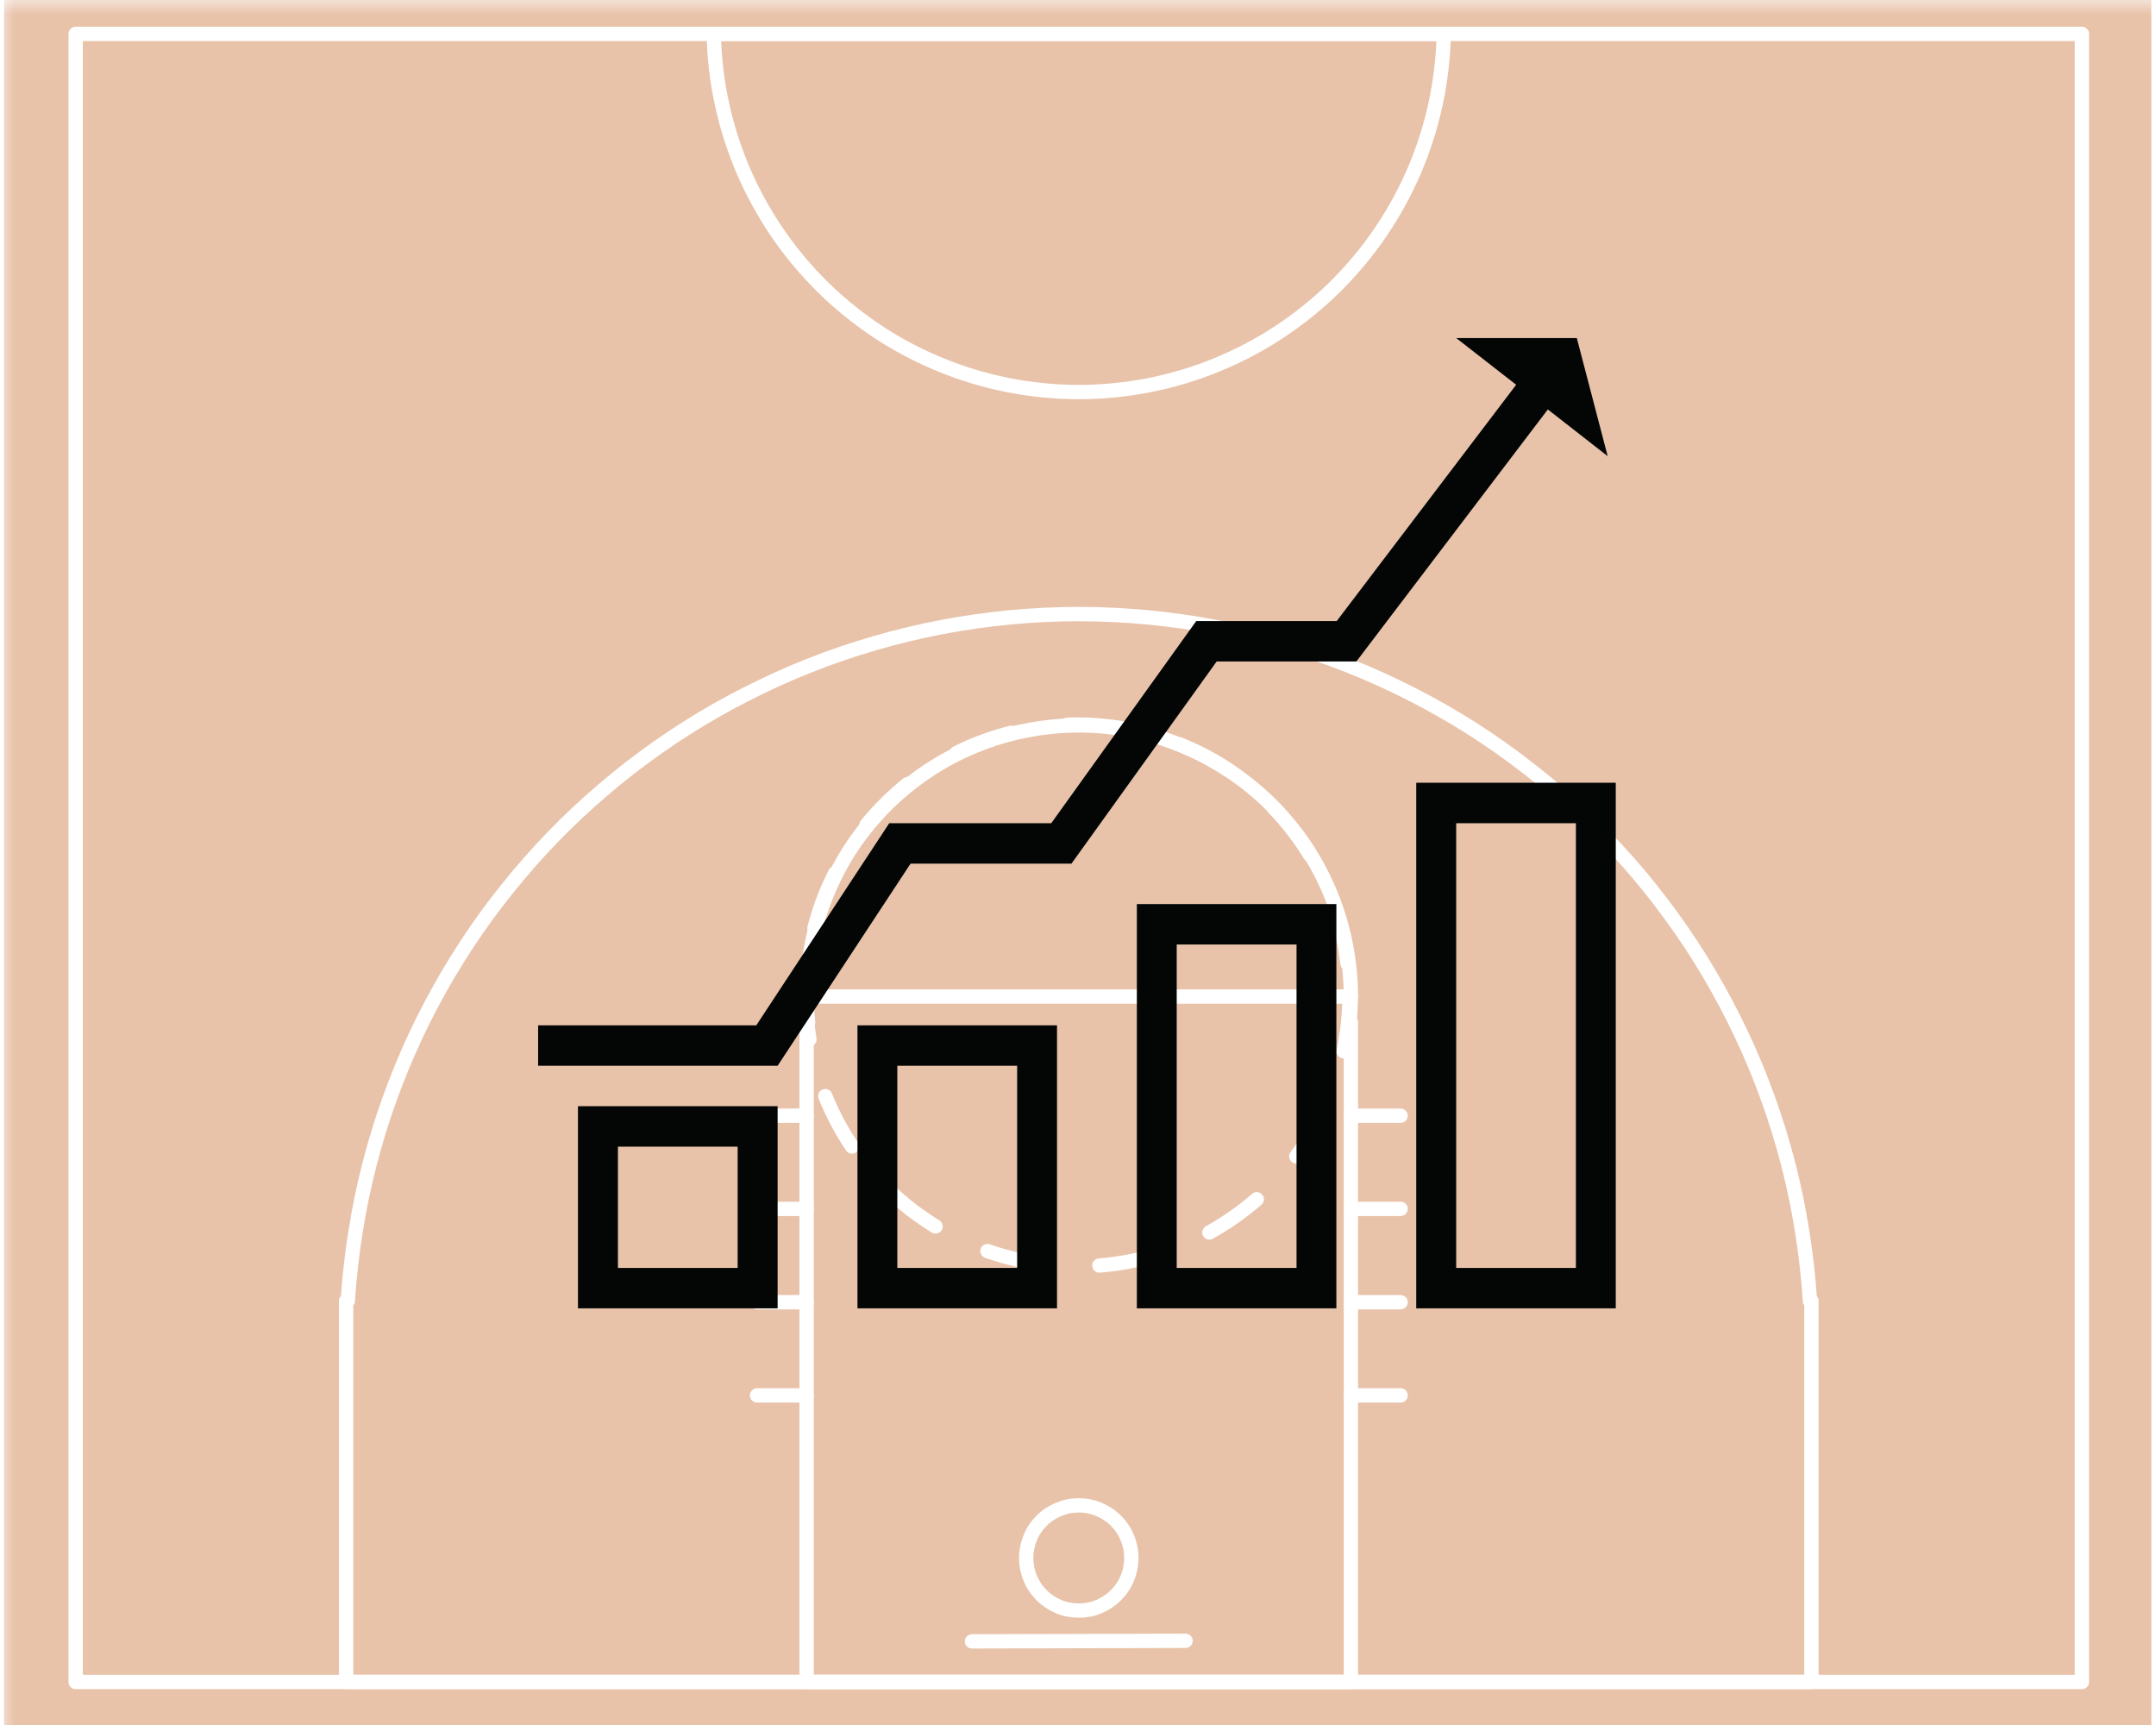 <svg xmlns="http://www.w3.org/2000/svg" xmlns:xlink="http://www.w3.org/1999/xlink" width="100" zoomAndPan="magnify" viewBox="0 0 75 60" height="80" preserveAspectRatio="xMidYMid meet" version="1.0"><defs><filter x="0%" y="0%" width="100%" height="100%" id="1ed9c67f2f"><feColorMatrix values="0 0 0 0 1 0 0 0 0 1 0 0 0 0 1 0 0 0 1 0" color-interpolation-filters="sRGB"/></filter><mask id="fdb755e506"><g filter="url(#1ed9c67f2f)"><rect x="-7.5" width="90" fill="#000000" y="-6" height="72" fill-opacity="0.53"/></g></mask><clipPath id="5fe98201a7"><path d="M 0 0 L 75 0 L 75 60 L 0 60 Z M 0 0 " clip-rule="nonzero"/></clipPath><clipPath id="7769e0bb1e"><rect x="0" width="75" y="0" height="60"/></clipPath><clipPath id="188fc5e95e"><path d="M 18.715 11.758 L 56 11.758 L 56 38 L 18.715 38 Z M 18.715 11.758 " clip-rule="nonzero"/></clipPath><clipPath id="111cc8bbe5"><path d="M 39 31 L 47 31 L 47 45.508 L 39 45.508 Z M 39 31 " clip-rule="nonzero"/></clipPath><clipPath id="63137db57f"><path d="M 49 27 L 56.215 27 L 56.215 45.508 L 49 45.508 Z M 49 27 " clip-rule="nonzero"/></clipPath><clipPath id="79f81cf04f"><path d="M 29 35 L 37 35 L 37 45.508 L 29 45.508 Z M 29 35 " clip-rule="nonzero"/></clipPath><clipPath id="4cc41951a5"><path d="M 20 38 L 28 38 L 28 45.508 L 20 45.508 Z M 20 38 " clip-rule="nonzero"/></clipPath></defs><rect x="-7.5" width="90" fill="#ffffff" y="-6" height="72" fill-opacity="1"/><rect x="-7.5" width="90" fill="#ffffff" y="-6" height="72" fill-opacity="1"/><g mask="url(#fdb755e506)"><g transform="matrix(1, 0, 0, 1, 0, -0)"><g clip-path="url(#7769e0bb1e)"><g clip-path="url(#5fe98201a7)"><path fill="#d38d5f" d="M 0.141 -1.125 L 74.836 -1.125 L 74.836 61.121 L 0.141 61.121 Z M 0.141 -1.125 " fill-opacity="1" fill-rule="nonzero"/></g><path stroke-linecap="round" transform="matrix(0.471, 0, 0, 0.471, 0.141, -1.313)" fill="none" stroke-linejoin="round" d="M 52.419 5.29 C 52.452 7.042 52.651 8.768 53.025 10.479 C 53.398 12.189 53.93 13.841 54.619 15.451 C 55.316 17.054 56.155 18.573 57.142 20.018 C 58.13 21.462 59.251 22.79 60.496 24.019 C 61.742 25.239 63.103 26.335 64.556 27.298 C 66.017 28.261 67.561 29.067 69.18 29.731 C 70.799 30.395 72.46 30.893 74.178 31.233 C 75.897 31.566 77.623 31.74 79.375 31.74 C 81.127 31.74 82.854 31.566 84.572 31.233 C 86.282 30.893 87.951 30.395 89.57 29.731 C 91.189 29.067 92.733 28.261 94.186 27.298 C 95.647 26.335 97.008 25.239 98.254 24.019 C 99.499 22.79 100.62 21.462 101.608 20.018 C 102.596 18.573 103.434 17.054 104.132 15.451 C 104.821 13.841 105.352 12.189 105.726 10.479 C 106.091 8.768 106.298 7.042 106.332 5.29 Z M 52.419 5.29 " stroke="#ffffff" stroke-width="1.058" stroke-opacity="1" stroke-miterlimit="4"/><path stroke-linecap="round" transform="matrix(0.471, 0, 0, 0.471, 0.141, -1.313)" fill="none" stroke-linejoin="round" d="M 5.288 5.29 L 153.462 5.29 L 153.462 126.997 L 5.288 126.997 Z M 5.288 5.29 " stroke="#ffffff" stroke-width="1.058" stroke-opacity="1" stroke-miterlimit="4"/><path stroke-linecap="round" transform="matrix(0.471, 0, 0, 0.471, 0.141, -1.313)" fill="none" stroke-linejoin="round" d="M 79.375 48.136 C 77.673 48.136 75.98 48.219 74.286 48.377 C 72.592 48.543 70.907 48.784 69.238 49.099 C 67.57 49.423 65.918 49.813 64.282 50.295 C 62.647 50.768 61.044 51.316 59.459 51.947 C 57.881 52.57 56.329 53.275 54.818 54.047 C 53.299 54.819 51.821 55.658 50.385 56.571 C 48.948 57.484 47.562 58.464 46.217 59.502 C 44.872 60.548 43.585 61.652 42.34 62.814 C 41.103 63.976 39.924 65.197 38.795 66.475 C 37.674 67.754 36.612 69.082 35.607 70.452 C 34.611 71.83 33.681 73.25 32.809 74.719 C 31.946 76.18 31.149 77.683 30.427 79.219 C 29.704 80.763 29.057 82.332 28.476 83.934 C 27.903 85.528 27.405 87.155 26.981 88.808 C 26.558 90.451 26.218 92.112 25.952 93.797 C 25.686 95.474 25.495 97.168 25.387 98.861 L 25.263 98.861 L 25.263 126.997 L 133.487 126.997 L 133.487 98.861 L 133.379 98.861 C 133.271 97.168 133.08 95.474 132.815 93.797 C 132.549 92.112 132.209 90.451 131.785 88.799 C 131.362 87.155 130.864 85.528 130.283 83.926 C 129.71 82.332 129.062 80.755 128.332 79.219 C 127.609 77.675 126.812 76.18 125.949 74.711 C 125.086 73.25 124.156 71.83 123.151 70.452 C 122.155 69.074 121.092 67.745 119.963 66.467 C 118.843 65.197 117.655 63.976 116.418 62.806 C 115.181 61.644 113.886 60.539 112.541 59.502 C 111.197 58.456 109.81 57.476 108.374 56.563 C 106.938 55.658 105.46 54.811 103.941 54.039 C 102.43 53.267 100.877 52.57 99.3 51.939 C 97.714 51.316 96.104 50.76 94.476 50.286 C 92.841 49.813 91.189 49.415 89.512 49.099 C 87.843 48.776 86.158 48.543 84.464 48.377 C 82.771 48.219 81.077 48.136 79.375 48.136 Z M 79.375 48.136 " stroke="#ffffff" stroke-width="1.058" stroke-opacity="1" stroke-miterlimit="4"/><path stroke-linecap="round" transform="matrix(0.471, 0, 0, 0.471, 0.141, -1.313)" fill="none" stroke-linejoin="round" d="M 79.375 56.355 C 78.055 56.355 76.752 56.488 75.457 56.745 C 74.161 56.994 72.908 57.376 71.687 57.883 C 70.467 58.381 69.305 59.004 68.209 59.734 C 67.113 60.465 66.1 61.295 65.162 62.225 C 64.232 63.155 63.402 64.167 62.663 65.255 C 61.933 66.351 61.318 67.505 60.812 68.717 C 60.306 69.937 59.924 71.182 59.666 72.478 C 59.409 73.764 59.276 75.068 59.276 76.38 C 59.284 77.01 59.318 77.641 59.384 78.272 L 59.276 78.272 L 59.276 126.997 L 99.474 126.997 L 99.474 78.272 L 99.366 78.272 C 99.433 77.641 99.466 77.01 99.474 76.38 C 99.474 75.068 99.341 73.764 99.084 72.478 C 98.827 71.182 98.445 69.937 97.938 68.717 C 97.432 67.505 96.818 66.351 96.087 65.255 C 95.348 64.167 94.518 63.155 93.588 62.225 C 92.65 61.295 91.637 60.465 90.541 59.734 C 89.445 59.004 88.283 58.381 87.063 57.883 C 85.842 57.376 84.589 56.994 83.294 56.745 C 81.999 56.488 80.695 56.355 79.375 56.355 Z M 79.375 56.355 " stroke="#ffffff" stroke-width="1.058" stroke-opacity="1" stroke-miterlimit="4"/><path fill="#ffffff" d="M 46.332 38.605 C 46.051 39.23 45.703 39.82 45.293 40.371 C 45.254 40.426 45.199 40.461 45.129 40.469 C 45.062 40.48 45 40.465 44.945 40.422 C 44.891 40.383 44.859 40.328 44.848 40.262 C 44.836 40.191 44.852 40.129 44.895 40.074 C 45.281 39.551 45.609 38.992 45.879 38.402 C 45.906 38.34 45.953 38.297 46.02 38.27 C 46.082 38.246 46.145 38.25 46.207 38.277 C 46.27 38.305 46.312 38.352 46.34 38.418 C 46.363 38.48 46.359 38.543 46.332 38.605 Z M 43.883 41.902 C 43.359 42.355 42.797 42.75 42.191 43.086 C 42.129 43.121 42.066 43.125 42 43.109 C 41.934 43.09 41.887 43.047 41.852 42.988 C 41.82 42.93 41.812 42.867 41.832 42.801 C 41.852 42.734 41.891 42.684 41.949 42.652 C 42.523 42.332 43.059 41.957 43.555 41.527 C 43.605 41.48 43.668 41.461 43.734 41.465 C 43.805 41.469 43.859 41.496 43.906 41.551 C 43.953 41.602 43.973 41.66 43.969 41.73 C 43.961 41.801 43.934 41.855 43.883 41.902 Z M 40.285 43.887 C 39.625 44.086 38.949 44.211 38.262 44.266 C 38.195 44.273 38.133 44.254 38.082 44.207 C 38.027 44.164 38 44.105 37.996 44.039 C 37.988 43.969 38.008 43.91 38.055 43.855 C 38.098 43.805 38.152 43.777 38.223 43.77 C 38.875 43.719 39.516 43.598 40.141 43.41 C 40.207 43.391 40.27 43.398 40.328 43.43 C 40.391 43.461 40.43 43.512 40.449 43.578 C 40.469 43.645 40.465 43.707 40.43 43.766 C 40.398 43.828 40.348 43.867 40.285 43.887 Z M 36.297 44.223 C 35.602 44.137 34.926 43.98 34.27 43.75 C 34.203 43.727 34.156 43.684 34.125 43.621 C 34.098 43.559 34.094 43.496 34.117 43.434 C 34.137 43.367 34.18 43.32 34.242 43.289 C 34.305 43.262 34.367 43.258 34.434 43.281 C 35.059 43.5 35.699 43.648 36.359 43.73 C 36.426 43.738 36.48 43.77 36.523 43.824 C 36.566 43.879 36.582 43.938 36.574 44.008 C 36.566 44.074 36.535 44.133 36.48 44.172 C 36.426 44.215 36.363 44.234 36.297 44.223 Z M 32.414 42.871 C 31.82 42.508 31.273 42.086 30.773 41.605 C 30.723 41.559 30.695 41.5 30.695 41.434 C 30.695 41.363 30.715 41.305 30.766 41.254 C 30.812 41.207 30.871 41.18 30.938 41.18 C 31.008 41.176 31.066 41.199 31.117 41.246 C 31.594 41.703 32.113 42.102 32.676 42.445 C 32.734 42.48 32.77 42.531 32.785 42.598 C 32.805 42.668 32.793 42.73 32.758 42.789 C 32.723 42.848 32.672 42.883 32.602 42.898 C 32.535 42.918 32.473 42.906 32.414 42.871 Z M 29.434 40.02 C 29.051 39.453 28.734 38.852 28.48 38.219 C 28.453 38.156 28.453 38.094 28.48 38.027 C 28.508 37.965 28.555 37.922 28.617 37.895 C 28.68 37.871 28.746 37.871 28.809 37.898 C 28.871 37.926 28.914 37.969 28.941 38.035 C 29.184 38.633 29.484 39.203 29.844 39.738 C 29.883 39.797 29.895 39.859 29.883 39.926 C 29.871 39.992 29.836 40.047 29.777 40.086 C 29.719 40.125 29.66 40.137 29.59 40.121 C 29.523 40.109 29.469 40.074 29.434 40.02 Z M 27.914 36.191 C 27.828 35.676 27.785 35.152 27.785 34.625 C 27.785 34.492 27.785 34.355 27.793 34.219 C 27.797 34.152 27.824 34.094 27.875 34.047 C 27.922 34 27.984 33.977 28.051 33.98 C 28.121 33.984 28.18 34.012 28.227 34.062 C 28.27 34.113 28.293 34.172 28.289 34.242 C 28.285 34.367 28.281 34.496 28.281 34.625 C 28.281 35.125 28.324 35.621 28.402 36.113 C 28.414 36.18 28.398 36.242 28.359 36.297 C 28.32 36.352 28.266 36.387 28.199 36.398 C 28.129 36.41 28.07 36.395 28.012 36.355 C 27.957 36.312 27.922 36.262 27.914 36.191 Z M 28.094 32.211 C 28.266 31.535 28.512 30.887 28.828 30.262 C 28.859 30.203 28.906 30.16 28.973 30.141 C 29.039 30.117 29.102 30.121 29.164 30.152 C 29.223 30.184 29.266 30.234 29.285 30.297 C 29.309 30.363 29.305 30.426 29.273 30.488 C 28.973 31.078 28.738 31.695 28.574 32.336 C 28.555 32.402 28.52 32.453 28.461 32.488 C 28.398 32.523 28.336 32.531 28.27 32.512 C 28.203 32.496 28.152 32.457 28.117 32.398 C 28.082 32.34 28.074 32.277 28.094 32.211 Z M 29.949 28.535 C 30.391 27.996 30.883 27.508 31.43 27.07 C 31.484 27.031 31.543 27.012 31.613 27.02 C 31.68 27.027 31.734 27.059 31.777 27.113 C 31.82 27.164 31.84 27.227 31.832 27.293 C 31.824 27.363 31.793 27.418 31.738 27.461 C 31.223 27.875 30.754 28.336 30.336 28.852 C 30.293 28.902 30.238 28.934 30.168 28.941 C 30.098 28.949 30.039 28.93 29.984 28.887 C 29.934 28.844 29.902 28.789 29.895 28.719 C 29.887 28.652 29.906 28.59 29.949 28.535 Z M 33.164 25.969 C 33.789 25.656 34.441 25.418 35.121 25.246 C 35.188 25.23 35.25 25.242 35.309 25.277 C 35.367 25.312 35.406 25.363 35.422 25.43 C 35.438 25.496 35.43 25.559 35.395 25.617 C 35.359 25.676 35.309 25.715 35.242 25.73 C 34.598 25.891 33.98 26.121 33.387 26.414 C 33.324 26.445 33.262 26.449 33.195 26.426 C 33.129 26.406 33.082 26.363 33.051 26.301 C 33.023 26.238 33.016 26.176 33.039 26.113 C 33.062 26.047 33.102 26 33.164 25.969 Z M 37.125 24.961 C 37.246 24.957 37.367 24.953 37.488 24.953 C 38.031 24.953 38.566 25 39.102 25.09 C 39.168 25.102 39.223 25.133 39.262 25.191 C 39.301 25.246 39.316 25.309 39.305 25.375 C 39.293 25.445 39.262 25.496 39.203 25.539 C 39.148 25.578 39.086 25.594 39.02 25.582 C 38.512 25.496 38 25.453 37.488 25.453 C 37.375 25.453 37.258 25.453 37.145 25.461 C 37.078 25.461 37.016 25.441 36.965 25.395 C 36.918 25.348 36.891 25.289 36.887 25.219 C 36.883 25.152 36.906 25.09 36.953 25.043 C 37 24.992 37.059 24.965 37.125 24.961 Z M 41.125 25.66 C 41.758 25.914 42.359 26.234 42.926 26.617 C 42.98 26.652 43.016 26.707 43.031 26.773 C 43.043 26.84 43.031 26.902 42.992 26.961 C 42.953 27.02 42.902 27.055 42.832 27.066 C 42.766 27.078 42.703 27.066 42.648 27.027 C 42.109 26.668 41.539 26.363 40.941 26.121 C 40.875 26.098 40.832 26.051 40.805 25.988 C 40.777 25.926 40.777 25.863 40.801 25.797 C 40.828 25.734 40.871 25.688 40.934 25.66 C 41 25.637 41.062 25.633 41.125 25.66 Z M 44.512 27.953 C 44.992 28.457 45.414 29.004 45.777 29.598 C 45.812 29.656 45.824 29.719 45.809 29.785 C 45.789 29.852 45.754 29.902 45.695 29.941 C 45.637 29.977 45.574 29.984 45.508 29.969 C 45.441 29.953 45.387 29.914 45.352 29.855 C 45.008 29.293 44.609 28.773 44.152 28.297 C 44.105 28.25 44.082 28.191 44.086 28.121 C 44.086 28.051 44.113 27.992 44.16 27.945 C 44.211 27.898 44.27 27.875 44.34 27.879 C 44.406 27.879 44.465 27.906 44.512 27.953 Z M 46.656 31.453 C 46.883 32.113 47.043 32.789 47.125 33.48 C 47.133 33.551 47.113 33.609 47.074 33.664 C 47.031 33.719 46.977 33.75 46.906 33.758 C 46.84 33.766 46.777 33.75 46.723 33.707 C 46.668 33.664 46.637 33.609 46.629 33.539 C 46.551 32.883 46.402 32.242 46.184 31.617 C 46.164 31.551 46.164 31.488 46.195 31.426 C 46.227 31.363 46.273 31.32 46.34 31.301 C 46.402 31.277 46.465 31.281 46.527 31.309 C 46.59 31.34 46.633 31.387 46.656 31.453 Z M 47.191 34.625 C 47.191 35.297 47.121 35.961 46.984 36.617 C 46.969 36.684 46.934 36.734 46.875 36.773 C 46.82 36.812 46.758 36.824 46.691 36.809 C 46.621 36.793 46.57 36.758 46.531 36.699 C 46.496 36.645 46.484 36.582 46.496 36.516 C 46.629 35.891 46.695 35.262 46.695 34.625 C 46.695 34.559 46.719 34.5 46.766 34.449 C 46.816 34.402 46.875 34.379 46.945 34.379 C 47.012 34.379 47.07 34.402 47.121 34.449 C 47.168 34.5 47.191 34.559 47.191 34.625 Z M 47.191 34.625 " fill-opacity="1" fill-rule="nonzero"/><path stroke-linecap="round" transform="matrix(0.471, 0, 0, 0.471, 0.141, -1.313)" fill="none" stroke-linejoin="round" d="M 59.276 76.38 L 99.474 76.38 " stroke="#ffffff" stroke-width="1.058" stroke-opacity="1" stroke-miterlimit="4"/><path stroke-linecap="round" transform="matrix(0.471, 0, 0, 0.471, 0.141, -1.313)" fill="none" stroke-linejoin="round" d="M 99.474 85.18 L 103.144 85.18 " stroke="#ffffff" stroke-width="1.058" stroke-opacity="1" stroke-miterlimit="4"/><path stroke-linecap="round" transform="matrix(0.471, 0, 0, 0.471, 0.141, -1.313)" fill="none" stroke-linejoin="round" d="M 99.474 92.062 L 103.144 92.062 " stroke="#ffffff" stroke-width="1.058" stroke-opacity="1" stroke-miterlimit="4"/><path stroke-linecap="round" transform="matrix(0.471, 0, 0, 0.471, 0.141, -1.313)" fill="none" stroke-linejoin="round" d="M 99.474 98.953 L 103.144 98.953 " stroke="#ffffff" stroke-width="1.058" stroke-opacity="1" stroke-miterlimit="4"/><path stroke-linecap="round" transform="matrix(0.471, 0, 0, 0.471, 0.141, -1.313)" fill="none" stroke-linejoin="round" d="M 99.474 105.835 L 103.144 105.835 " stroke="#ffffff" stroke-width="1.058" stroke-opacity="1" stroke-miterlimit="4"/><path stroke-linecap="round" transform="matrix(0.471, 0, 0, 0.471, 0.141, -1.313)" fill="none" stroke-linejoin="round" d="M 55.615 85.18 L 59.284 85.18 " stroke="#ffffff" stroke-width="1.058" stroke-opacity="1" stroke-miterlimit="4"/><path stroke-linecap="round" transform="matrix(0.471, 0, 0, 0.471, 0.141, -1.313)" fill="none" stroke-linejoin="round" d="M 55.615 92.062 L 59.284 92.062 " stroke="#ffffff" stroke-width="1.058" stroke-opacity="1" stroke-miterlimit="4"/><path stroke-linecap="round" transform="matrix(0.471, 0, 0, 0.471, 0.141, -1.313)" fill="none" stroke-linejoin="round" d="M 55.615 98.953 L 59.284 98.953 " stroke="#ffffff" stroke-width="1.058" stroke-opacity="1" stroke-miterlimit="4"/><path stroke-linecap="round" transform="matrix(0.471, 0, 0, 0.471, 0.141, -1.313)" fill="none" stroke-linejoin="round" d="M 55.615 105.835 L 59.284 105.835 " stroke="#ffffff" stroke-width="1.058" stroke-opacity="1" stroke-miterlimit="4"/><path stroke-linecap="round" transform="matrix(0.471, 0, 0, 0.471, 0.141, -1.313)" fill="none" stroke-linejoin="round" d="M 83.26 117.84 C 83.26 118.354 83.161 118.852 82.962 119.326 C 82.771 119.807 82.488 120.222 82.123 120.587 C 81.758 120.953 81.334 121.235 80.861 121.434 C 80.388 121.633 79.89 121.725 79.375 121.725 C 78.86 121.725 78.362 121.633 77.889 121.434 C 77.416 121.235 76.992 120.953 76.627 120.587 C 76.262 120.222 75.98 119.807 75.789 119.326 C 75.589 118.852 75.49 118.354 75.49 117.84 C 75.49 117.325 75.589 116.835 75.789 116.353 C 75.98 115.88 76.262 115.457 76.627 115.092 C 76.992 114.726 77.416 114.452 77.889 114.253 C 78.362 114.054 78.86 113.954 79.375 113.954 C 79.89 113.954 80.388 114.054 80.861 114.253 C 81.334 114.452 81.758 114.726 82.123 115.092 C 82.488 115.457 82.771 115.88 82.962 116.353 C 83.161 116.835 83.26 117.325 83.26 117.84 Z M 83.26 117.84 " stroke="#ffffff" stroke-width="1.058" stroke-opacity="1" stroke-miterlimit="4"/><path stroke-linecap="round" transform="matrix(0.471, 0, 0, 0.471, 0.141, -1.313)" fill="none" stroke-linejoin="round" d="M 71.488 124 L 87.262 123.958 " stroke="#ffffff" stroke-width="1.058" stroke-opacity="1" stroke-miterlimit="4"/></g></g></g><g clip-path="url(#188fc5e95e)"><path fill="#040606" d="M 46.5 21.602 L 41.613 21.602 L 36.57 28.633 L 30.934 28.633 L 26.309 35.664 L 18.719 35.664 L 18.719 37.07 L 27.051 37.07 L 31.676 30.039 L 37.273 30.039 L 42.324 23.008 L 47.184 23.008 L 53.844 14.242 L 55.926 15.867 L 54.852 11.758 L 50.656 11.758 L 52.742 13.383 L 46.5 21.602 " fill-opacity="1" fill-rule="nonzero"/></g><g clip-path="url(#111cc8bbe5)"><path fill="#040606" d="M 40.934 32.852 L 45.102 32.852 L 45.102 44.102 L 40.934 44.102 Z M 39.547 31.445 L 39.547 45.508 L 46.488 45.508 L 46.488 31.445 L 39.547 31.445 " fill-opacity="1" fill-rule="nonzero"/></g><g clip-path="url(#63137db57f)"><path fill="#040606" d="M 50.656 28.633 L 54.82 28.633 L 54.82 44.102 L 50.656 44.102 Z M 49.266 27.227 L 49.266 45.508 L 56.207 45.508 L 56.207 27.227 L 49.266 27.227 " fill-opacity="1" fill-rule="nonzero"/></g><g clip-path="url(#79f81cf04f)"><path fill="#040606" d="M 31.215 37.07 L 35.383 37.07 L 35.383 44.102 L 31.215 44.102 Z M 29.828 35.664 L 29.828 45.508 L 36.77 45.508 L 36.77 35.664 L 29.828 35.664 " fill-opacity="1" fill-rule="nonzero"/></g><g clip-path="url(#4cc41951a5)"><path fill="#040606" d="M 21.496 39.883 L 25.66 39.883 L 25.66 44.102 L 21.496 44.102 Z M 20.105 38.477 L 20.105 45.508 L 27.051 45.508 L 27.051 38.477 L 20.105 38.477 " fill-opacity="1" fill-rule="nonzero"/></g></svg>